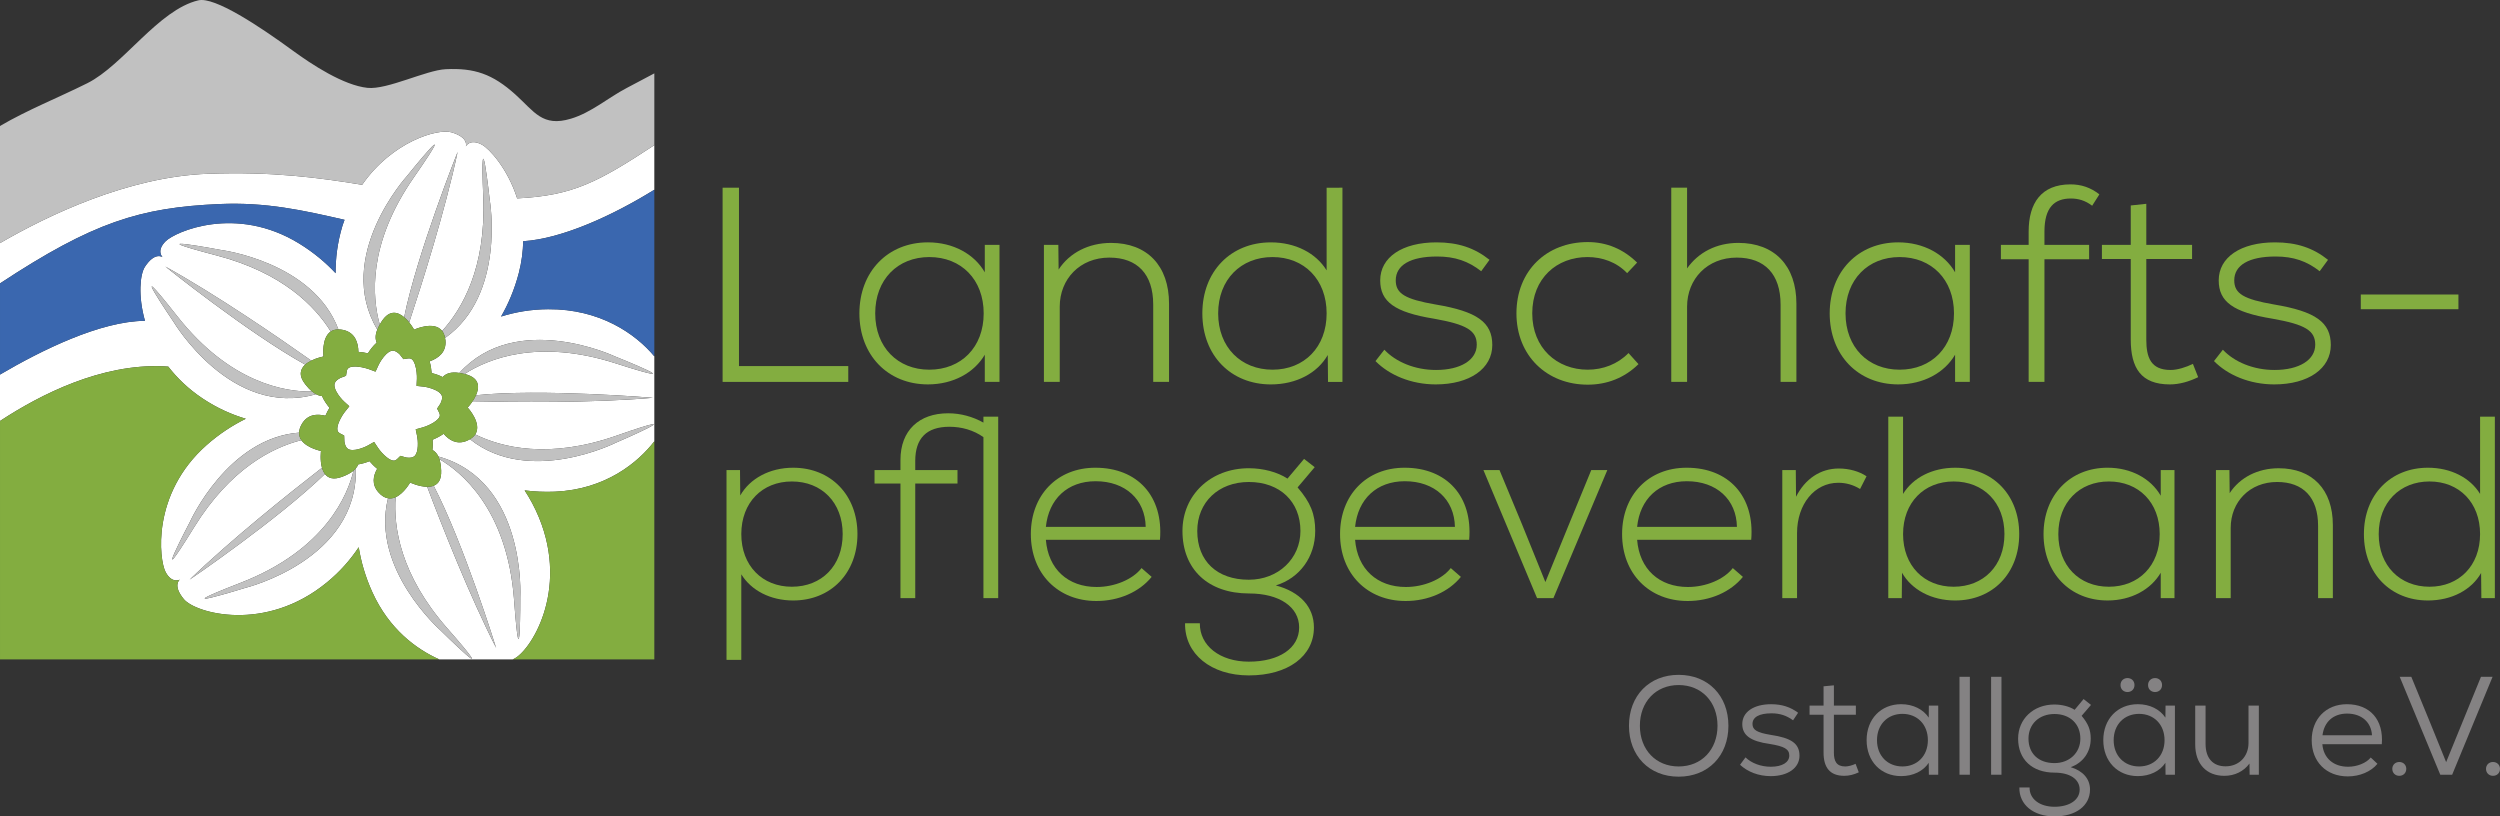 <?xml version="1.0" encoding="utf-8"?>
<!DOCTYPE svg PUBLIC "-//W3C//DTD SVG 1.1//EN" "http://www.w3.org/Graphics/SVG/1.1/DTD/svg11.dtd">
<svg xmlns="http://www.w3.org/2000/svg" xmlns:xlink="http://www.w3.org/1999/xlink" version="1.1" id="Layer_1" x="0px" y="0px" width="350.465px" height="114.448px" viewBox="135.066 315.469 350.465 114.448" enable-background="new 135.066 315.469 350.465 114.448" xml:space="preserve">
<rect x="135.066" y="315.469" width="350.465" height="114.448" fill="#333333" stroke="none"/>
<g>
	<g>
		<path fill="#FFFFFF" d="M202.618,335.743c-1.677-0.894-2.245,0.233-2.245,0.233s0.441-1.243-2.016-1.958    c-1.937-0.564-8.334,1.303-12.525,7.356c-5.938-0.977-12.552-1.883-21.651-1.542c-11.198,0.417-22.454,5.854-29.116,9.719v5.65    c13.072-8.607,19.647-10.631,30.728-11.127c6.596-0.293,11.821,0.893,17.574,2.211c-0.102,0.296-0.217,0.576-0.309,0.882    c-0.697,2.335-0.959,4.546-0.943,6.601c-1.39-1.483-3.074-2.91-5.12-4.167c-8.861-5.438-17.37-1.648-18.715-0.307    c-1.345,1.341-0.433,2.22-0.433,2.22s-1.062-0.788-2.465,1.353c-0.691,1.057-0.985,4.063,0.005,7.58    c-6.257,0.031-14.545,4.142-20.323,7.533v6.51c5.654-3.717,14.191-8.047,22.899-7.669c0.23,0.008,0.46,0.028,0.69,0.043    c1.24,1.597,2.81,3.136,4.831,4.479c2.03,1.351,4.069,2.248,6.039,2.833c-1.826,0.893-3.683,2.087-5.482,3.675    c-7.79,6.888-6.655,16.13-5.763,17.811c0.89,1.677,1.992,1.063,1.992,1.063s-1.063,0.783,0.573,2.748    c1.64,1.97,11.405,4.739,20.037-2.346c1.886-1.543,3.339-3.23,4.475-4.944c0.321,2.012,0.919,4.135,1.914,6.318    c2.342,5.141,6.112,7.955,9.372,9.406h10.292c0.029-0.013,0.049-0.017,0.078-0.028c2.36-0.99,7.862-9.521,3.615-19.85    c-0.58-1.41-1.267-2.673-2.015-3.814c1.338,0.168,2.75,0.246,4.246,0.181c7.098-0.307,11.647-4.092,13.934-7.054v-11.92    c-2.626-3.154-7.624-6.651-14.891-6.604c-2.438,0.017-4.633,0.412-6.593,1.03c1.015-1.763,1.888-3.793,2.491-6.118    c0.404-1.563,0.579-3.042,0.613-4.445c5.364-0.33,12.495-3.562,18.38-7.217v-6.247c-7.868,5.159-11.391,7.07-19.228,7.461    C206.204,339.021,203.622,336.278,202.618,335.743z M221.246,365.423c0,0,12.004,4.8,0.091,0.972    c-10.879-3.488-17.852-0.623-21.139,1.498c0.056,0.017,0.104,0.024,0.161,0.04c1.993,0.558,1.92,1.858,1.428,2.946    c9.025-0.958,24.808,0.354,24.808,0.354c-8.521,0.75-19.673,0.619-25.278,0.485c-0.35,0.523-0.692,0.883-0.692,0.883    s2.07,2.227,1.063,3.77c3.726,1.832,10.31,3.496,19.782,0.179c11.81-4.136-0.063,0.977-0.063,0.977s-12.172,6.125-20.457-0.489    c-0.127,0.075-0.258,0.149-0.416,0.216c-1.405,0.596-2.497-0.062-3.278-0.975c-0.523,0.373-1.088,0.645-1.545,0.832    c0.032,0.405,0.036,0.908-0.028,1.43c0.335,0.188,0.624,0.471,0.837,0.924c12.398,3.455,11.484,19.709,11.484,19.709    s0.048,12.928-0.869,0.446c-0.948-12.922-7.605-18.126-10.47-19.782c0.133,0.408,0.218,0.928,0.247,1.585    c0.055,1.28-0.41,1.889-1.051,2.14c4.213,8.103,8.76,22.744,8.76,22.744c-3.734-7.31-7.618-17.17-9.669-22.594    c-1.157-0.012-2.396-0.598-2.396-0.598s-0.848,1.524-2.033,2.059c-0.296,4.146,0.639,10.856,7.246,18.375    c8.259,9.398-0.928,0.307-0.928,0.307s-9.833-8.628-7.383-18.531c-0.437-0.075-0.892-0.323-1.354-0.854    c-0.958-1.102-0.733-2.287-0.161-3.287c-0.434-0.348-0.805-0.729-1.081-1.061c-0.427,0.177-0.983,0.354-1.576,0.451    c-0.073,0.189-0.186,0.374-0.338,0.555c0.334,12.873-15.486,16.75-15.486,16.75s-12.349,3.829-0.682-0.7    c12-4.654,15.068-12.458,15.842-15.725c-0.363,0.301-0.877,0.589-1.601,0.857c-1.24,0.463-1.971,0.175-2.404-0.394    c-6.573,6.374-18.965,14.81-18.965,14.81c5.803-5.61,13.923-12.088,18.549-15.676c-0.305-1.084-0.139-2.361-0.139-2.361    s-1.96-0.388-2.752-1.514c-4.047,1.029-9.948,3.979-15.024,12.197c-6.575,10.644-0.565-0.801-0.565-0.801    s5.276-11.693,15.274-12.453c0.011-0.366,0.124-0.774,0.404-1.242c0.8-1.328,2.099-1.42,3.283-1.125    c0.18-0.423,0.389-0.806,0.579-1.112c-0.351-0.415-0.765-0.987-1.053-1.646c-0.265-0.019-0.544-0.101-0.84-0.261    c-11.877,3.428-19.938-10.092-19.938-10.092s-7.268-10.688,0.471-0.856c7.423,9.433,15.191,10.635,18.924,10.579    c-0.294-0.243-0.607-0.565-0.943-0.991c-1.016-1.278-0.713-2.174-0.032-2.789c-8.016-4.446-19.604-13.747-19.604-13.747    c7.085,3.92,15.682,9.813,20.458,13.187c0.833-0.413,1.707-0.578,1.707-0.578s-0.314-2.606,1.022-3.501    c-2.205-3.552-6.75-8.235-15.963-10.652c-12.106-3.174,0.599-0.774,0.599-0.774s12.878,1.647,16.442,11.134    c0.215,0,0.444,0.021,0.705,0.079c1.63,0.381,2.07,1.755,2.098,3.067c0.486,0.038,0.956,0.112,1.331,0.206    c0.284-0.461,0.7-1.026,1.231-1.503c-0.203-0.476-0.227-1.05,0.084-1.825c-6.091-10.229,4.149-21.512,4.149-21.512    s8.096-10.075,0.956,0.201c-6.489,9.34-5.822,16.82-4.759,20.601c0.087-0.152,0.18-0.309,0.291-0.474    c1.095-1.649,2.253-1.291,3.125-0.553c1.824-8.946,7.506-23.188,7.506-23.188c-1.73,8.171-5,18.489-6.798,23.924    c0.422,0.527,0.688,1.006,0.688,1.006s2.791-1.294,3.933,0.183c2.806-3.084,6.16-8.857,5.764-18.658    c-0.502-12.505,0.915,0.345,0.915,0.345s2.271,13.255-6.273,19.302c0.022,0.113,0.049,0.223,0.06,0.35    c0.14,1.648-1.001,2.491-2.225,2.927c0.173,0.583,0.252,1.17,0.286,1.635c0.452,0.111,1.009,0.291,1.548,0.567    c0.456-0.486,1.129-0.767,2.335-0.583C207.463,358.929,221.246,365.423,221.246,365.423z"/>
		<path fill="#FFFFFF" d="M196.041,370.123c-0.568-0.26-1.233-0.411-1.602-0.452l-0.979-0.104l0.047-0.983    c0.019-0.456-0.04-1.352-0.272-2.031c-0.091-0.261-0.205-0.495-0.354-0.651c-0.171-0.178-0.37-0.223-0.658-0.178l-0.601,0.093    l-0.379-0.481c-0.086-0.116-0.108-0.153-0.144-0.186c-0.363-0.351-0.683-0.524-0.964-0.524c-0.309,0-0.633,0.206-0.93,0.494    c-0.489,0.47-0.91,1.162-1.091,1.561l-0.407,0.889l-0.917-0.345c-0.005-0.002-0.849-0.31-1.713-0.363    c-0.078-0.003-0.157-0.01-0.237-0.01c-1.051,0-1.123,0.425-1.168,0.707l-0.097,0.586l-0.669,0.26    c-0.049,0.019-0.098,0.033-0.148,0.06c-0.744,0.395-0.791,0.762-0.807,0.883c-0.037,0.299,0.079,0.657,0.264,1.007    c0.307,0.581,0.8,1.146,1.094,1.41l0.726,0.659l-0.613,0.769c-0.276,0.349-0.589,0.857-0.807,1.362    c-0.194,0.453-0.313,0.904-0.245,1.229c0.032,0.144,0.103,0.309,0.41,0.47l0.534,0.282l0.022,0.604    c0.005,0.138,0.004,0.201,0.014,0.271c0.082,0.469,0.221,0.752,0.41,0.922c0.029-0.021,0.046-0.035,0.046-0.035    c-0.009,0.016-0.022,0.032-0.033,0.045c0.194,0.167,0.44,0.213,0.734,0.213c0.248,0,0.515-0.045,0.771-0.108    c0.6-0.15,1.16-0.412,1.382-0.54l0.851-0.482l0.54,0.816c0.276,0.416,0.733,0.938,1.203,1.314    c0.353,0.285,0.713,0.488,1.009,0.488c0.115,0,0.279-0.025,0.502-0.246l0.437-0.424l0.584,0.171    c0.126,0.036,0.182,0.058,0.251,0.065c0.735,0.104,1.069-0.103,1.22-0.287c0.244-0.301,0.346-0.798,0.375-1.301    c0.029-0.539-0.026-1.087-0.092-1.402l-0.202-0.965l0.95-0.26c0.56-0.153,1.333-0.492,1.859-0.894    c0.243-0.188,0.436-0.385,0.526-0.587c0.06-0.132,0.099-0.312-0.058-0.625l-0.27-0.541l0.333-0.504    c0.077-0.116,0.108-0.152,0.128-0.199c0.384-0.781,0.206-1.107,0.146-1.214C196.796,370.538,196.443,370.304,196.041,370.123z"/>
		<path fill="#3A67AF" d="M155.384,352.867c1.404-2.141,2.465-1.353,2.465-1.353s-0.912-0.879,0.433-2.22    c1.345-1.343,9.854-5.131,18.715,0.307c2.046,1.257,3.73,2.684,5.12,4.167c-0.016-2.055,0.246-4.266,0.943-6.601    c0.092-0.307,0.208-0.586,0.309-0.882c-5.753-1.318-10.979-2.504-17.574-2.211c-11.081,0.497-17.656,2.52-30.728,11.127v12.778    c5.778-3.393,14.066-7.502,20.323-7.534C154.398,356.931,154.693,353.924,155.384,352.867z"/>
		<path fill="#3A67AF" d="M207.801,353.729c-0.604,2.325-1.477,4.354-2.491,6.118c1.96-0.618,4.155-1.014,6.593-1.029    c7.267-0.048,12.265,3.449,14.891,6.604v-23.354c-5.885,3.655-13.016,6.886-18.38,7.216    C208.379,350.688,208.205,352.167,207.801,353.729z"/>
		<path fill="#C1C1C1" d="M215.108,332.106c-4.016,1.21-5.126-0.993-7.804-3.399c-3.204-2.877-5.735-3.729-9.755-3.537    c-2.738,0.128-8.208,2.903-10.961,2.616c-3.378-0.355-7.819-3.279-10.509-5.245c-4.735-3.458-10.946-7.56-13.206-7.024    c-5.606,1.329-10.524,9.104-15.572,11.62c-4.151,2.067-8.316,3.705-12.235,5.991v16.423c6.662-3.866,17.918-9.302,29.116-9.719    c9.099-0.341,15.713,0.565,21.651,1.542c4.191-6.054,10.588-7.922,12.525-7.356c2.457,0.715,2.016,1.958,2.016,1.958    s0.568-1.126,2.245-0.233c1.004,0.535,3.586,3.278,4.947,7.538c7.837-0.391,11.36-2.301,19.228-7.461v-10.067    c-1.285,0.689-2.573,1.371-3.865,2.047C220.309,329.17,217.973,331.245,215.108,332.106z"/>
		<path fill="#C1C1C1" d="M199.461,367.743c0.227,0.034,0.472,0.083,0.737,0.149c3.288-2.12,10.26-4.986,21.139-1.498    c11.913,3.828-0.091-0.972-0.091-0.972S207.463,358.929,199.461,367.743z"/>
		<path fill="#C1C1C1" d="M200.95,377.036c8.285,6.614,20.457,0.489,20.457,0.489s11.874-5.112,0.063-0.977    c-9.473,3.317-16.057,1.653-19.782-0.179C201.527,376.613,201.284,376.837,200.95,377.036z"/>
		<path fill="#C1C1C1" d="M226.595,371.232c0,0-15.783-1.311-24.808-0.354c-0.137,0.303-0.302,0.59-0.47,0.839    C206.922,371.852,218.074,371.982,226.595,371.232z"/>
		<path fill="#C1C1C1" d="M193.066,340.361c7.14-10.275-0.956-0.201-0.956-0.201s-10.24,11.283-4.149,21.512    c0.087-0.222,0.198-0.454,0.346-0.71C187.245,357.182,186.578,349.701,193.066,340.361z"/>
		<path fill="#C1C1C1" d="M203.731,343.546c0,0-1.417-12.85-0.915-0.345c0.396,9.801-2.958,15.574-5.764,18.658    c0.189,0.246,0.328,0.571,0.406,0.987C206.002,356.802,203.731,343.546,203.731,343.546z"/>
		<path fill="#C1C1C1" d="M192.431,360.671c1.797-5.435,5.068-15.753,6.798-23.924c0,0-5.682,14.242-7.506,23.188    C191.99,360.162,192.229,360.42,192.431,360.671z"/>
		<path fill="#C1C1C1" d="M159.903,359.781c-7.738-9.832-0.471,0.856-0.471,0.856s8.06,13.521,19.938,10.093    c-0.174-0.095-0.355-0.215-0.543-0.37C175.095,370.416,167.326,369.214,159.903,359.781z"/>
		<path fill="#C1C1C1" d="M166.07,350.515c0,0-12.705-2.399-0.599,0.774c9.213,2.417,13.758,7.101,15.963,10.652    c0.28-0.187,0.634-0.294,1.078-0.292C178.949,352.162,166.07,350.515,166.07,350.515z"/>
		<path fill="#C1C1C1" d="M158.248,352.834c0,0,11.589,9.301,19.604,13.747c0.25-0.225,0.547-0.41,0.853-0.56    C173.93,362.647,165.333,356.754,158.248,352.834z"/>
		<path fill="#C1C1C1" d="M184.623,381.45c-0.774,3.267-3.842,11.069-15.842,15.725c-11.667,4.529,0.682,0.7,0.682,0.7    s15.82-3.877,15.486-16.75C184.858,381.234,184.75,381.343,184.623,381.45z"/>
		<path fill="#C1C1C1" d="M161.723,388.57c0,0-6.01,11.443,0.565,0.801c5.076-8.22,10.977-11.168,15.024-12.197    c-0.208-0.297-0.329-0.646-0.315-1.057C166.999,376.876,161.723,388.57,161.723,388.57z"/>
		<path fill="#C1C1C1" d="M161.653,396.724c0,0,12.392-8.436,18.965-14.81c-0.189-0.249-0.325-0.546-0.416-0.866    C175.576,384.636,167.456,391.113,161.653,396.724z"/>
		<path fill="#C1C1C1" d="M207.135,399.618c0.917,12.48,0.869-0.446,0.869-0.446s0.914-16.254-11.484-19.709    c0.053,0.113,0.102,0.238,0.146,0.373C199.53,381.492,206.187,386.696,207.135,399.618z"/>
		<path fill="#C1C1C1" d="M189.458,385.321c-2.45,9.903,7.383,18.532,7.383,18.532s9.187,9.092,0.928-0.308    c-6.606-7.519-7.542-14.229-7.246-18.375C190.191,385.321,189.832,385.382,189.458,385.321z"/>
		<path fill="#C1C1C1" d="M204.622,406.304c0,0-4.547-14.643-8.76-22.744c-0.28,0.111-0.592,0.153-0.909,0.15    C197.003,389.134,200.888,398.995,204.622,406.304z"/>
		<path fill="#83AD40" d="M187.271,398.5c-0.995-2.185-1.593-4.308-1.914-6.318c-1.136,1.715-2.588,3.401-4.475,4.944    c-8.632,7.085-18.397,4.314-20.037,2.346c-1.636-1.965-0.573-2.748-0.573-2.748s-1.102,0.613-1.992-1.063    c-0.893-1.68-2.027-10.923,5.763-17.811c1.799-1.588,3.656-2.782,5.482-3.675c-1.969-0.585-4.008-1.482-6.039-2.833    c-2.021-1.343-3.591-2.882-4.831-4.479c-0.23-0.015-0.459-0.036-0.69-0.043c-8.708-0.378-17.245,3.952-22.899,7.669v33.417h61.577    C193.383,406.456,189.613,403.641,187.271,398.5z"/>
		<path fill="#83AD40" d="M212.859,384.395c-1.497,0.065-2.908-0.013-4.246-0.181c0.749,1.144,1.436,2.404,2.015,3.814    c4.248,10.329-1.254,18.858-3.615,19.85c-0.029,0.013-0.049,0.017-0.078,0.028h19.858v-30.565    C224.507,380.303,219.957,384.088,212.859,384.395z"/>
		<path fill="#83AD40" d="M197.126,368.325c-0.539-0.276-1.096-0.456-1.548-0.567c-0.033-0.465-0.112-1.051-0.286-1.635    c1.223-0.436,2.364-1.277,2.225-2.927c-0.011-0.127-0.037-0.235-0.06-0.35c-0.078-0.416-0.217-0.743-0.406-0.987    c-1.142-1.478-3.933-0.183-3.933-0.183s-0.266-0.479-0.688-1.006c-0.202-0.251-0.441-0.51-0.708-0.736    c-0.872-0.737-2.03-1.097-3.125,0.553c-0.111,0.165-0.203,0.321-0.291,0.474c-0.148,0.256-0.259,0.489-0.346,0.71    c-0.312,0.775-0.288,1.351-0.084,1.825c-0.531,0.477-0.947,1.042-1.231,1.503c-0.375-0.094-0.845-0.168-1.331-0.206    c-0.028-1.313-0.468-2.687-2.098-3.067c-0.261-0.06-0.49-0.078-0.705-0.078c-0.444-0.004-0.798,0.104-1.078,0.292    c-1.337,0.896-1.022,3.501-1.022,3.501s-0.874,0.165-1.707,0.578c-0.306,0.15-0.604,0.335-0.853,0.561    c-0.682,0.615-0.984,1.511,0.032,2.789c0.335,0.425,0.648,0.748,0.943,0.991c0.188,0.155,0.369,0.275,0.543,0.369    c0.296,0.16,0.575,0.242,0.84,0.261c0.288,0.659,0.702,1.231,1.053,1.646c-0.19,0.308-0.399,0.689-0.579,1.112    c-1.185-0.295-2.483-0.203-3.283,1.125c-0.281,0.468-0.393,0.876-0.404,1.242c-0.014,0.409,0.106,0.76,0.315,1.057    c0.792,1.126,2.752,1.514,2.752,1.514s-0.167,1.277,0.139,2.361c0.091,0.32,0.227,0.617,0.416,0.866    c0.433,0.567,1.164,0.855,2.404,0.394c0.724-0.27,1.238-0.558,1.601-0.857c0.127-0.106,0.235-0.216,0.327-0.325    c0.152-0.181,0.265-0.364,0.338-0.555c0.593-0.097,1.149-0.274,1.576-0.451c0.276,0.33,0.647,0.713,1.081,1.061    c-0.572,1-0.797,2.187,0.161,3.287c0.462,0.531,0.917,0.779,1.354,0.854c0.374,0.062,0.733,0,1.066-0.149    c1.185-0.533,2.033-2.059,2.033-2.059s1.239,0.586,2.396,0.598c0.317,0.003,0.628-0.039,0.909-0.149    c0.642-0.252,1.106-0.859,1.051-2.141c-0.029-0.657-0.114-1.177-0.247-1.585c-0.043-0.135-0.092-0.26-0.146-0.373    c-0.214-0.453-0.502-0.735-0.837-0.924c0.063-0.521,0.06-1.023,0.028-1.43c0.457-0.188,1.022-0.459,1.545-0.832    c0.782,0.913,1.873,1.569,3.278,0.975c0.158-0.064,0.289-0.141,0.416-0.216c0.334-0.198,0.577-0.423,0.738-0.665    c1.006-1.543-1.063-3.77-1.063-3.77s0.342-0.359,0.692-0.883c0.167-0.249,0.333-0.536,0.47-0.839    c0.493-1.088,0.565-2.389-1.428-2.946c-0.057-0.016-0.105-0.023-0.161-0.04c-0.265-0.066-0.51-0.115-0.737-0.149    C198.256,367.559,197.582,367.839,197.126,368.325z M196.808,372.042c-0.02,0.047-0.051,0.083-0.128,0.199l-0.333,0.504    l0.27,0.541c0.157,0.313,0.118,0.493,0.058,0.625c-0.09,0.202-0.283,0.399-0.526,0.587c-0.527,0.4-1.299,0.739-1.859,0.894    l-0.95,0.26l0.202,0.965c0.066,0.315,0.122,0.862,0.092,1.402c-0.029,0.503-0.131,1-0.375,1.301    c-0.151,0.186-0.485,0.391-1.22,0.287c-0.069-0.009-0.125-0.029-0.251-0.065l-0.584-0.171l-0.437,0.424    c-0.223,0.221-0.387,0.246-0.502,0.246c-0.296,0-0.657-0.203-1.009-0.488c-0.47-0.378-0.927-0.898-1.203-1.314l-0.54-0.816    l-0.851,0.482c-0.222,0.128-0.782,0.39-1.382,0.54c-0.256,0.063-0.523,0.108-0.771,0.108c-0.294,0-0.541-0.046-0.734-0.213    c0.01-0.013,0.024-0.029,0.033-0.045c0,0-0.017,0.014-0.046,0.035c-0.189-0.17-0.328-0.453-0.41-0.922    c-0.01-0.068-0.009-0.133-0.014-0.271l-0.022-0.604l-0.534-0.282c-0.307-0.161-0.378-0.326-0.41-0.47    c-0.068-0.324,0.05-0.775,0.245-1.229c0.218-0.505,0.531-1.015,0.807-1.363l0.613-0.768l-0.726-0.659    c-0.293-0.264-0.787-0.829-1.094-1.41c-0.185-0.35-0.301-0.708-0.264-1.007c0.016-0.121,0.063-0.49,0.807-0.883    c0.05-0.025,0.099-0.041,0.148-0.06l0.669-0.26l0.097-0.586c0.046-0.282,0.117-0.707,1.168-0.707c0.08,0,0.159,0.007,0.237,0.01    c0.864,0.054,1.708,0.361,1.713,0.363l0.917,0.345l0.407-0.889c0.181-0.398,0.603-1.091,1.091-1.561    c0.297-0.288,0.621-0.494,0.93-0.494c0.281,0,0.601,0.174,0.964,0.523c0.036,0.033,0.058,0.07,0.144,0.187l0.379,0.481    l0.601-0.093c0.288-0.045,0.486,0,0.658,0.178c0.149,0.156,0.263,0.391,0.354,0.651c0.232,0.679,0.291,1.576,0.272,2.031    l-0.047,0.983l0.979,0.104c0.369,0.041,1.034,0.191,1.602,0.452c0.403,0.181,0.756,0.415,0.914,0.706    C197.014,370.935,197.192,371.261,196.808,372.042z"/>
	</g>
	<g>
		<path fill="#848283" d="M363.425,417.21c0-4.216,2.843-7.137,6.961-7.137c4.139,0,6.979,2.921,6.979,7.137    s-2.841,7.137-6.979,7.137C366.268,424.347,363.425,421.426,363.425,417.21z M375.837,417.21c0-3.354-2.236-5.707-5.451-5.707    c-3.196,0-5.432,2.354-5.432,5.707c0,3.352,2.234,5.706,5.432,5.706C373.601,422.916,375.837,420.563,375.837,417.21z"/>
		<path fill="#848283" d="M378.996,422.681l0.764-1.039c0.824,0.803,2.138,1.313,3.55,1.313c1.589,0,2.589-0.607,2.589-1.569    c0-0.901-0.688-1.294-2.746-1.627c-2.686-0.372-3.844-1.215-3.844-2.784c0-1.688,1.591-2.785,4.04-2.785    c1.512,0,2.705,0.393,3.786,1.196l-0.707,1.061c-0.902-0.667-1.844-0.981-3.02-0.981c-1.727,0-2.668,0.529-2.668,1.491    c0,0.844,0.647,1.215,2.549,1.529c2.924,0.431,4.039,1.234,4.039,2.923c0,1.707-1.607,2.861-4.039,2.861    C381.602,424.269,380.072,423.681,378.996,422.681z"/>
		<path fill="#848283" d="M395.643,423.738c-0.687,0.316-1.334,0.49-2.04,0.49c-2.02,0-2.9-1.176-2.9-3.254v-5.313h-1.961v-1.275    h1.961v-2.707l1.449-0.137v2.844h3.08v1.275h-3.08v5.313c0,1.178,0.354,1.942,1.59,1.942c0.432,0,1-0.156,1.449-0.373    L395.643,423.738z"/>
		<path fill="#848283" d="M406.779,414.386v9.688h-1.314l-0.018-1.668c-0.765,1.158-2.177,1.863-3.865,1.863    c-2.842,0-4.842-2.078-4.842-5.041c0-2.961,2-5.041,4.842-5.041c1.688,0,3.102,0.728,3.865,1.884l0.018-1.687L406.779,414.386    L406.779,414.386z M405.328,419.23c0-2.197-1.488-3.688-3.568-3.688c-2.077,0-3.566,1.49-3.566,3.688    c0,2.195,1.489,3.685,3.566,3.685C403.839,422.916,405.328,421.426,405.328,419.23z"/>
		<path fill="#848283" d="M409.761,410.347h1.451v13.727h-1.451V410.347z"/>
		<path fill="#848283" d="M414.191,410.347h1.453v13.727h-1.453V410.347z"/>
		<path fill="#848283" d="M425.351,423.013c1.727,0.531,2.705,1.646,2.705,3.141c0,2.271-1.98,3.764-4.979,3.764    c-2.98,0-4.98-1.666-4.923-4.059h1.431c-0.039,1.588,1.394,2.707,3.492,2.707c2.117,0,3.529-0.965,3.529-2.412    c0-1.451-1.373-2.373-3.512-2.373c-3.137,0-5.117-1.844-5.117-4.767c0-2.764,2.156-4.782,5.078-4.782    c1.078,0,2.117,0.274,2.844,0.743l1.254-1.51l1.041,0.823l-1.314,1.529c0.922,1.099,1.275,1.962,1.275,3.195    C428.156,420.896,427.095,422.386,425.351,423.013z M426.703,419.013c0-2.058-1.451-3.45-3.627-3.45    c-2.158,0-3.646,1.412-3.646,3.45c0,2.099,1.412,3.432,3.646,3.432C425.173,422.445,426.703,420.996,426.703,419.013z"/>
		<path fill="#848283" d="M439.96,414.386v9.688h-1.314l-0.02-1.668c-0.768,1.158-2.178,1.863-3.863,1.863    c-2.844,0-4.844-2.078-4.844-5.041c0-2.961,2-5.041,4.844-5.041c1.686,0,3.098,0.728,3.863,1.884l0.02-1.687L439.96,414.386    L439.96,414.386z M438.507,419.23c0-2.197-1.49-3.688-3.568-3.688s-3.566,1.49-3.566,3.688c0,2.195,1.488,3.685,3.566,3.685    S438.507,421.426,438.507,419.23z M432.332,411.503c0-0.627,0.469-0.979,0.979-0.979c0.512,0,0.98,0.354,0.98,0.979    c0,0.629-0.471,0.981-0.98,0.981C432.8,412.485,432.332,412.132,432.332,411.503z M436.193,411.503    c0-0.627,0.473-0.979,0.982-0.979c0.508,0,0.979,0.354,0.979,0.979c0,0.629-0.471,0.981-0.979,0.981    C436.666,412.484,436.193,412.132,436.193,411.503z"/>
		<path fill="#848283" d="M451.724,414.386v9.688h-1.293l-0.02-1.57c-0.805,1.098-2.061,1.725-3.529,1.725    c-2.49,0-4.078-1.662-4.078-4.39v-5.451h1.451v5.373c0,2,1.037,3.136,2.803,3.136c1.922,0,3.217-1.412,3.217-3.273v-5.236    L451.724,414.386L451.724,414.386z"/>
		<path fill="#848283" d="M468.96,419.799h-8.332c0.156,1.96,1.568,3.156,3.607,3.156c1.254,0,2.549-0.51,3.176-1.293l0.941,0.881    c-0.902,1.098-2.471,1.766-4.158,1.766c-3.02,0-5.061-2.059-5.061-5.078c0-2.962,2.004-5.041,4.924-5.041    C467.332,414.189,469.236,416.386,468.96,419.799z M460.646,418.544h6.941c-0.1-1.825-1.451-3.041-3.49-3.041    C462.158,415.503,460.882,416.662,460.646,418.544z"/>
		<path fill="#848283" d="M470.433,423.25c0-0.549,0.412-0.961,0.979-0.961c0.568,0,0.98,0.412,0.98,0.961    c0,0.568-0.412,0.979-0.98,0.979C470.845,424.228,470.433,423.818,470.433,423.25z"/>
		<path fill="#848283" d="M484.49,410.347l-5.666,13.727h-1.666l-5.688-13.727h1.627l2.746,6.687l2.137,5.275l4.883-11.96    L484.49,410.347L484.49,410.347z"/>
		<path fill="#848283" d="M483.57,423.25c0-0.549,0.412-0.961,0.979-0.961c0.568,0,0.982,0.412,0.982,0.961    c0,0.568-0.414,0.979-0.982,0.979C483.982,424.228,483.57,423.818,483.57,423.25z"/>
	</g>
	<g>
		<path fill="#83AD40" d="M236.365,341.781h2.295v25.007h15.322v2.218h-17.617V341.781z"/>
		<path fill="#83AD40" d="M275.182,349.793v19.212h-2.061v-3.812c-1.478,2.527-4.434,4.163-7.972,4.163    c-5.64,0-9.607-4.123-9.607-9.956c0-5.835,3.968-9.956,9.607-9.956c3.539,0,6.494,1.632,7.972,4.198v-3.85H275.182z     M272.964,359.401c0-4.747-3.149-7.896-7.622-7.896c-4.433,0-7.583,3.148-7.583,7.896c0,4.742,3.15,7.893,7.583,7.893    C269.815,367.293,272.964,364.144,272.964,359.401z"/>
		<path fill="#83AD40" d="M298.949,358.039v10.966h-2.219v-10.849c0-4.24-2.215-6.575-6.144-6.575c-4.123,0-6.96,2.995-6.96,6.885    v10.539h-2.217v-19.212h2.022l0.039,3.462c1.516-2.335,4.201-3.733,7.35-3.733C295.875,349.521,298.949,352.71,298.949,358.039z"/>
		<path fill="#83AD40" d="M323.257,341.781v27.225h-2.021l-0.037-3.771c-1.439,2.527-4.396,4.123-7.974,4.123    c-5.601,0-9.606-4.046-9.606-9.956c0-5.912,4.008-9.956,9.606-9.956c3.461,0,6.34,1.516,7.815,3.927v-11.591H323.257z     M321.041,359.401c0-4.747-3.149-7.896-7.582-7.896c-4.434,0-7.623,3.148-7.623,7.896c0,4.742,3.189,7.893,7.623,7.893    C317.891,367.293,321.041,364.144,321.041,359.401z"/>
		<path fill="#83AD40" d="M327.891,366.088l1.243-1.594c1.597,1.712,4.279,2.84,7.236,2.84c3.459,0,5.717-1.4,5.717-3.54    c0-1.983-1.4-2.838-6.028-3.654c-5.483-0.894-7.507-2.374-7.507-5.367c0-3.229,3.072-5.327,7.896-5.327    c3.033,0,5.327,0.774,7.429,2.448l-1.166,1.597c-1.791-1.401-3.656-2.063-6.186-2.063c-3.732,0-5.794,1.206-5.794,3.345    c0,1.865,1.319,2.644,5.601,3.385c5.795,0.971,7.934,2.487,7.934,5.677c0,3.306-3.148,5.523-7.934,5.523    C332.869,369.356,329.796,368.032,327.891,366.088z"/>
		<path fill="#83AD40" d="M347.65,359.401c0-5.991,4.24-9.997,9.994-9.997c2.645,0,4.979,0.974,6.923,2.878l-1.399,1.479    c-1.479-1.556-3.5-2.256-5.562-2.256c-4.278,0-7.739,2.955-7.739,7.896c0,4.859,3.461,7.893,7.777,7.893    c2.141,0,4.201-0.778,5.718-2.332l1.399,1.554c-1.984,1.944-4.434,2.878-7.117,2.878    C351.891,369.394,347.65,365.311,347.65,359.401z"/>
		<path fill="#83AD40" d="M386.896,358.039v10.966h-2.218v-10.849c0-4.24-2.216-6.575-6.144-6.575c-4.125,0-6.963,2.995-6.963,6.885    v10.539h-2.218V341.78h2.218v11.316c1.557-2.215,4.082-3.577,7.194-3.577C383.821,349.521,386.896,352.71,386.896,358.039z"/>
		<path fill="#83AD40" d="M411.205,349.793v19.212h-2.062v-3.812c-1.478,2.527-4.435,4.163-7.972,4.163    c-5.641,0-9.607-4.123-9.607-9.956c0-5.835,3.969-9.956,9.607-9.956c3.537,0,6.494,1.632,7.972,4.198v-3.85H411.205z     M408.988,359.401c0-4.747-3.15-7.896-7.621-7.896c-4.434,0-7.584,3.148-7.584,7.896c0,4.742,3.15,7.893,7.584,7.893    C405.837,367.293,408.988,364.144,408.988,359.401z"/>
		<path fill="#83AD40" d="M421.669,347.927v1.866h6.262v2.023h-6.262v17.188h-2.215v-17.188h-3.89v-2.023h3.89v-1.866    c0-3.966,1.75-6.611,5.871-6.611c1.479,0,2.801,0.428,4.045,1.399l-1.012,1.595c-0.973-0.74-1.945-1.013-2.994-1.013    C423.072,343.298,421.669,344.543,421.669,347.927z"/>
		<path fill="#83AD40" d="M443.218,368.344c-1.283,0.622-2.645,1.014-3.967,1.014c-4.043,0-5.484-2.296-5.484-6.303v-11.276h-4.043    v-1.984h4.043v-5.523l2.18-0.23v5.754h6.416v1.984h-6.416v11.276c0,2.528,0.623,4.279,3.424,4.279c0.932,0,2.176-0.39,3.109-0.856    L443.218,368.344z"/>
		<path fill="#83AD40" d="M445.437,366.088l1.244-1.594c1.596,1.712,4.277,2.84,7.234,2.84c3.461,0,5.715-1.4,5.715-3.54    c0-1.983-1.396-2.838-6.025-3.654c-5.482-0.894-7.506-2.374-7.506-5.367c0-3.229,3.07-5.327,7.895-5.327    c3.033,0,5.33,0.774,7.428,2.448l-1.168,1.597c-1.787-1.401-3.654-2.063-6.182-2.063c-3.732,0-5.795,1.206-5.795,3.345    c0,1.865,1.32,2.644,5.602,3.385c5.793,0.971,7.934,2.487,7.934,5.677c0,3.306-3.15,5.523-7.934,5.523    C450.416,369.356,447.343,368.032,445.437,366.088z"/>
		<path fill="#83AD40" d="M466.015,356.755h13.689v2.062h-13.689V356.755z"/>
	</g>
	<g>
		<path fill="#83AD40" d="M255.269,390.342c0,5.452-3.707,9.306-9.014,9.306c-3.199,0-5.889-1.417-7.27-3.672v11.994h-2.072v-26.605    h1.891l0.035,3.563c1.346-2.362,4.107-3.89,7.416-3.89C251.562,381.038,255.269,384.892,255.269,390.342z M253.198,390.342    c0-4.435-2.944-7.378-7.124-7.378c-4.143,0-7.088,2.943-7.088,7.378s2.945,7.379,7.088,7.379    C250.253,397.721,253.198,394.776,253.198,390.342z"/>
		<path fill="#83AD40" d="M275,373.877v25.443h-2.071v-22.57c-1.381-0.98-3.053-1.455-4.762-1.455c-3.234,0-4.797,1.637-4.797,4.797    v1.272h5.923v1.892h-5.923v16.065h-2.072v-16.065h-3.635v-1.892h3.635v-1.416c0-4.146,2.616-6.542,6.687-6.542    c1.745,0,3.455,0.471,4.944,1.308v-0.837H275L275,373.877z"/>
		<path fill="#83AD40" d="M297.676,391.142h-15.993c0.327,4.107,3.091,6.615,7.124,6.615c2.507,0,5.053-1.053,6.289-2.651    l1.417,1.233c-1.708,2.108-4.58,3.381-7.742,3.381c-5.415,0-9.195-3.854-9.195-9.378c0-5.45,3.672-9.305,9.049-9.305    C294.55,381.038,298.184,385.072,297.676,391.142z M281.683,389.326h13.994c-0.073-3.854-2.871-6.396-7.015-6.396    C284.699,382.929,282.083,385.435,281.683,389.326z"/>
		<path fill="#83AD40" d="M319.259,403.428c0,4.034-3.637,6.724-9.123,6.724c-5.307,0-9.014-3.018-8.94-7.307h2.071    c-0.036,3.127,2.799,5.379,6.869,5.379c4.255,0,7.052-1.889,7.052-4.796c0-2.872-2.765-4.763-7.015-4.763    c-5.743,0-9.342-3.38-9.342-8.76c0-5.052,3.961-8.795,9.305-8.795c2.035,0,4.035,0.545,5.416,1.452l2.326-2.762l1.49,1.162    l-2.398,2.836c1.816,2.107,2.471,3.743,2.471,6.105c0,3.635-2.18,6.615-5.523,7.633    C317.332,398.448,319.259,400.556,319.259,403.428z M317.369,389.906c0-4.107-2.871-6.869-7.232-6.869    c-4.252,0-7.231,2.836-7.231,6.869c0,4.218,2.763,6.833,7.231,6.833C314.244,396.739,317.369,393.794,317.369,389.906z"/>
		<path fill="#83AD40" d="M341.024,391.142h-15.993c0.328,4.107,3.092,6.615,7.124,6.615c2.507,0,5.054-1.053,6.29-2.651    l1.417,1.233c-1.71,2.108-4.581,3.381-7.743,3.381c-5.414,0-9.195-3.854-9.195-9.378c0-5.45,3.672-9.305,9.05-9.305    C337.899,381.038,341.533,385.072,341.024,391.142z M325.031,389.326h13.994c-0.072-3.854-2.871-6.396-7.016-6.396    C328.048,382.929,325.432,385.435,325.031,389.326z"/>
		<path fill="#83AD40" d="M360.392,381.364l-7.561,17.957h-2.289l-7.523-17.957h2.253l3.125,7.524l3.31,8.178l3.342-8.178    l3.091-7.524H360.392z"/>
		<path fill="#83AD40" d="M380.562,391.142h-15.994c0.327,4.107,3.092,6.615,7.125,6.615c2.508,0,5.051-1.053,6.287-2.651    l1.417,1.233c-1.708,2.108-4.579,3.381-7.742,3.381c-5.415,0-9.194-3.854-9.194-9.378c0-5.45,3.672-9.305,9.051-9.305    C377.436,381.038,381.068,385.072,380.562,391.142z M364.567,389.326h13.993c-0.071-3.854-2.87-6.396-7.016-6.396    C367.583,382.929,364.966,385.435,364.567,389.326z"/>
		<path fill="#83AD40" d="M396.729,382.238l-0.908,1.78c-0.946-0.581-1.963-0.872-3.054-0.872c-3.344,0-5.78,3.018-5.78,7.051v9.124    h-2.069v-17.957h1.892l0.034,3.744c1.271-2.508,3.418-3.961,5.996-3.961C394.292,381.147,395.71,381.547,396.729,382.238z"/>
		<path fill="#83AD40" d="M418.132,390.342c0,5.524-3.743,9.306-8.979,9.306c-3.344,0-6.105-1.526-7.451-3.889l-0.035,3.563h-1.89    v-25.443h2.071v10.831c1.381-2.254,4.07-3.671,7.305-3.671C414.389,381.038,418.132,384.818,418.132,390.342z M416.061,390.342    c0-4.435-2.942-7.378-7.124-7.378c-4.145,0-7.087,2.943-7.087,7.378s2.942,7.379,7.087,7.379    C413.117,397.721,416.061,394.776,416.061,390.342z"/>
		<path fill="#83AD40" d="M439.898,381.364v17.957h-1.928v-3.563c-1.379,2.361-4.143,3.889-7.449,3.889    c-5.271,0-8.979-3.854-8.979-9.306c0-5.45,3.707-9.305,8.979-9.305c3.309,0,6.07,1.526,7.449,3.925v-3.599L439.898,381.364    L439.898,381.364z M437.826,390.342c0-4.435-2.943-7.378-7.123-7.378c-4.146,0-7.088,2.943-7.088,7.378s2.941,7.379,7.088,7.379    C434.882,397.721,437.826,394.776,437.826,390.342z"/>
		<path fill="#83AD40" d="M462.099,389.07v10.251h-2.07V389.18c0-3.962-2.072-6.144-5.742-6.144c-3.854,0-6.508,2.799-6.508,6.434    v9.852h-2.07v-17.957h1.891l0.035,3.236c1.418-2.182,3.926-3.489,6.869-3.489C459.228,381.111,462.099,384.091,462.099,389.07z"/>
		<path fill="#83AD40" d="M484.81,373.877v25.443h-1.891l-0.037-3.526c-1.344,2.363-4.105,3.854-7.451,3.854    c-5.232,0-8.977-3.78-8.977-9.306c0-5.524,3.742-9.305,8.977-9.305c3.234,0,5.926,1.417,7.309,3.671v-10.831H484.81z     M482.738,390.342c0-4.435-2.943-7.378-7.088-7.378c-4.143,0-7.123,2.943-7.123,7.378s2.98,7.379,7.123,7.379    C479.794,397.721,482.738,394.776,482.738,390.342z"/>
	</g>
</g>
</svg>
